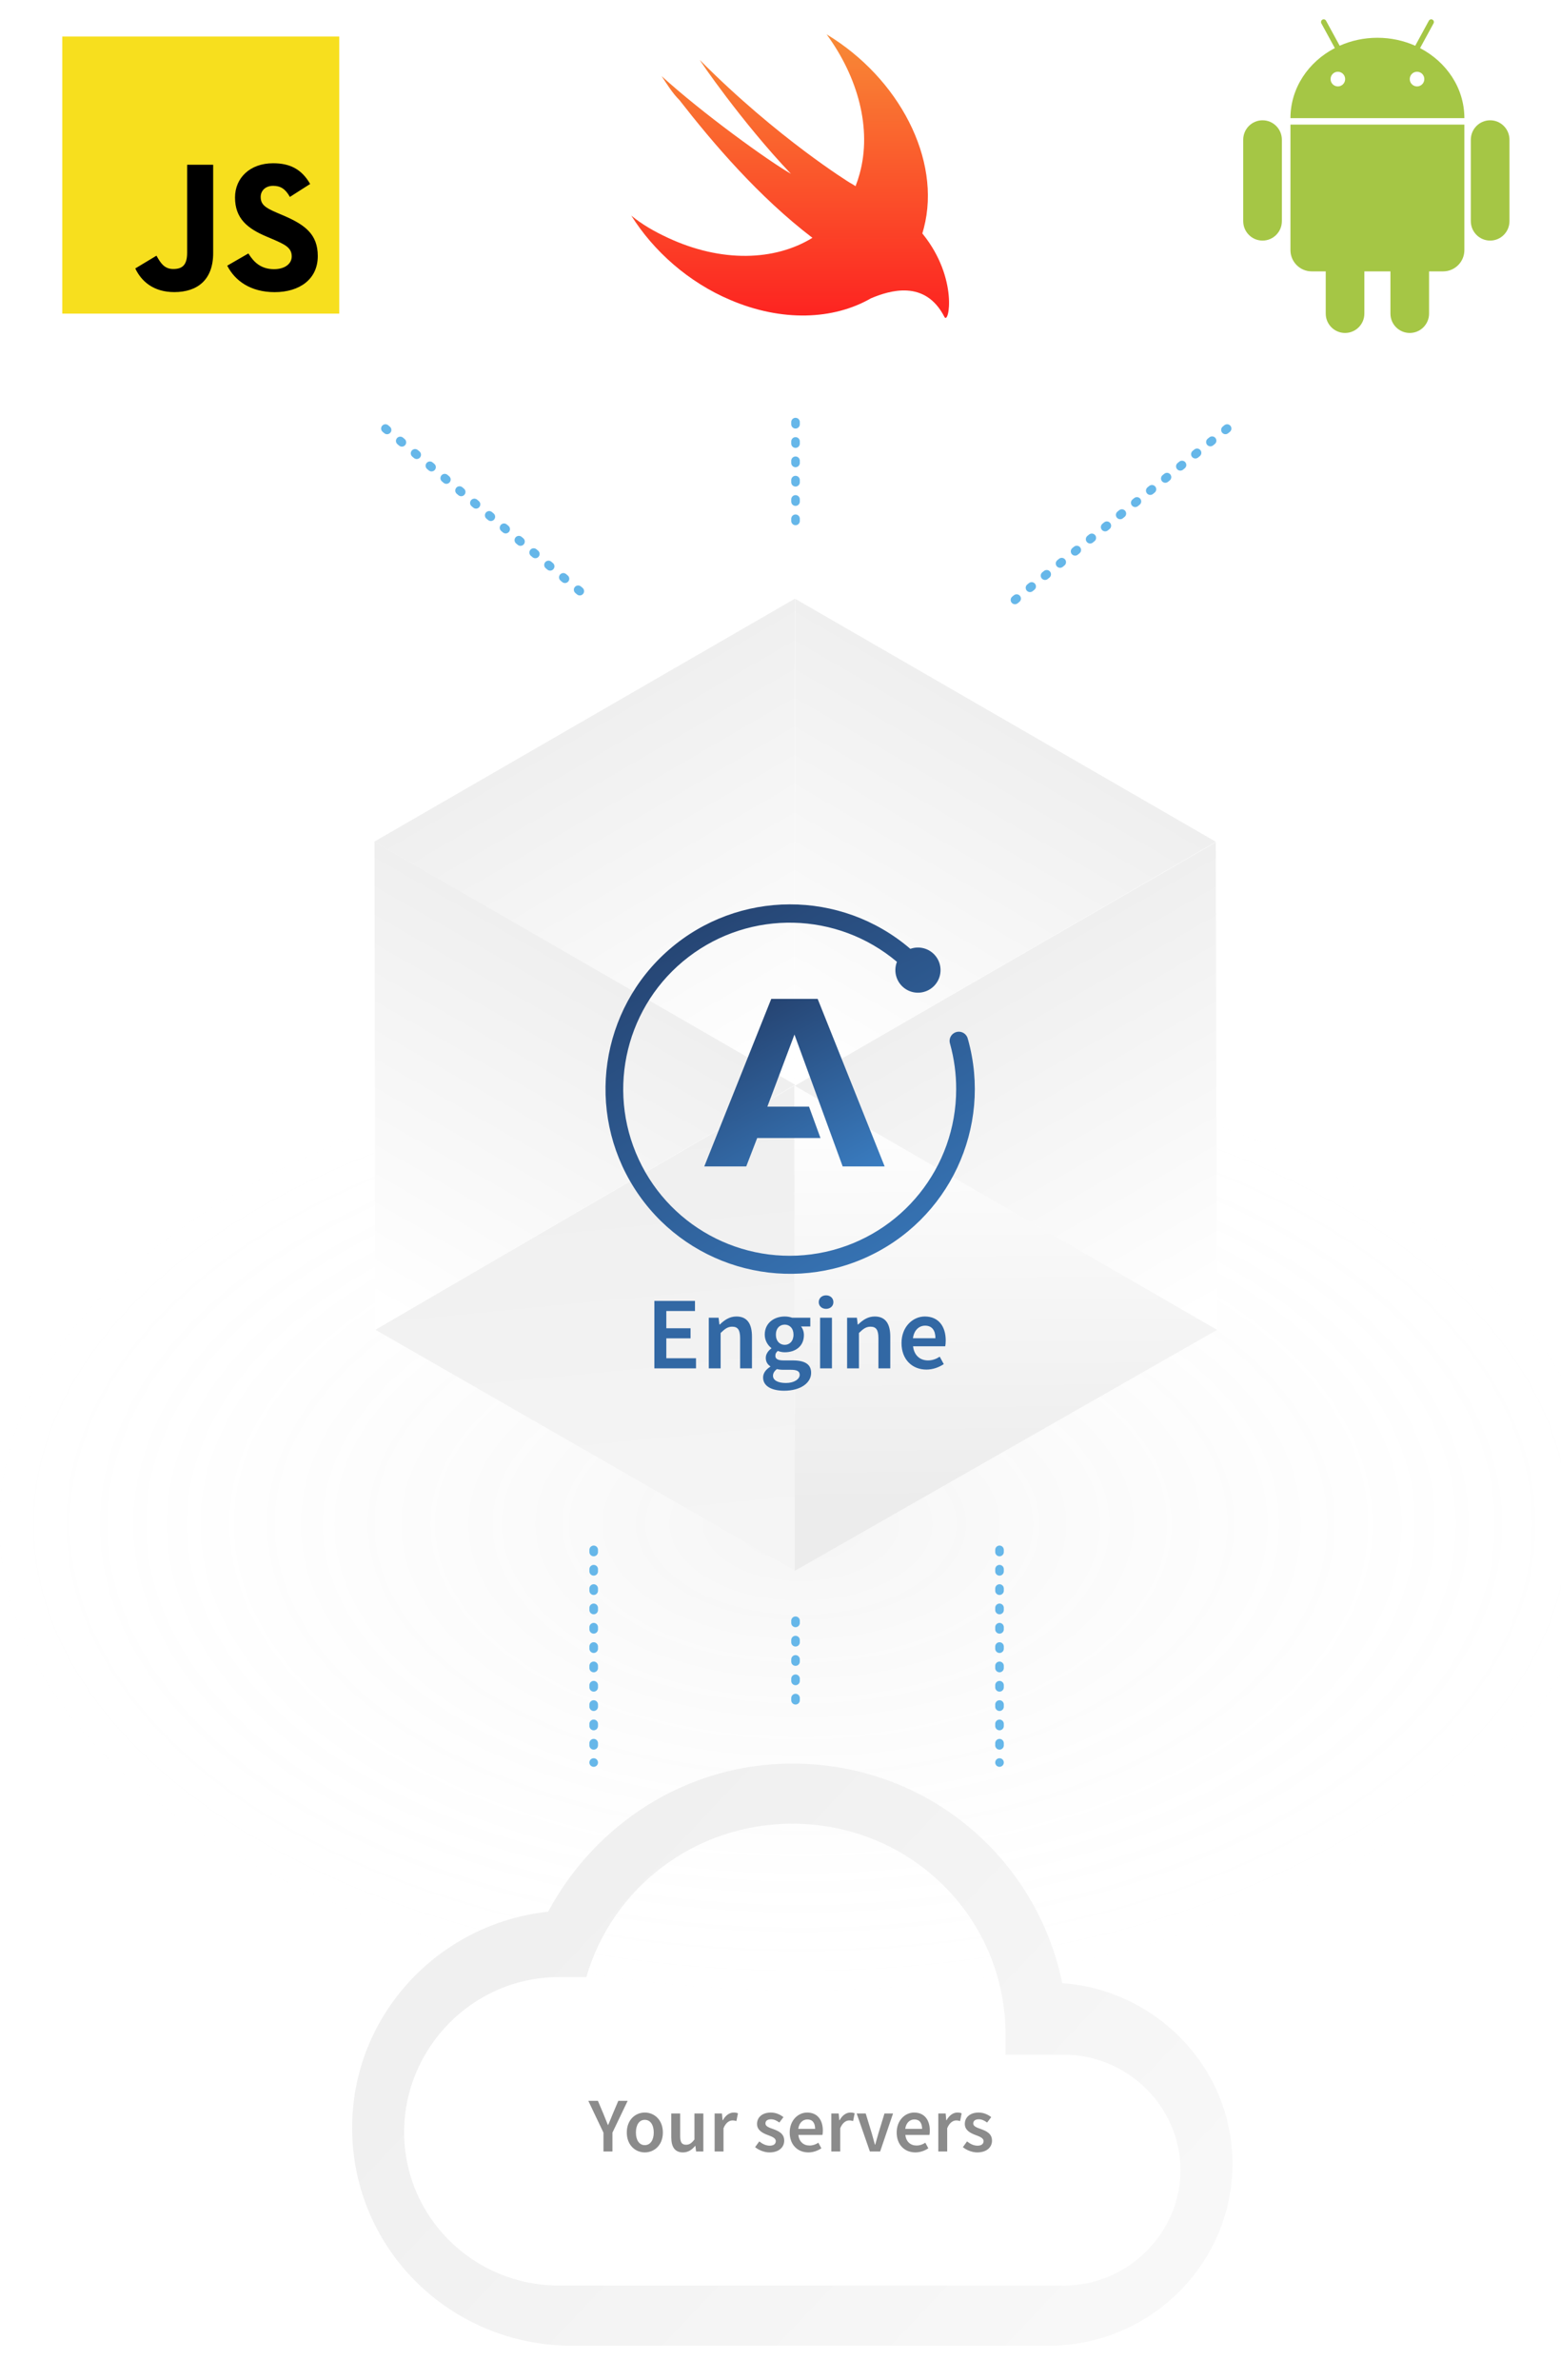 <?xml version="1.0"?>

<svg width="727" height="1108" viewBox="0 0 727 1108" version="1.1" xmlns="http://www.w3.org/2000/svg" xmlns:xlink="http://www.w3.org/1999/xlink">  <title>engine</title> <desc>Created with Sketch.</desc> <defs> <radialGradient cx="50%" cy="50%" fx="50%" fy="50%" r="50%" gradientTransform="translate(0.5,0.5),scale(0.579,1),rotate(90),scale(1,1.721),translate(-0.5,-0.5)" id="radialGradient-1"> <stop stop-color="#9B9B9B" stop-opacity="0.479" offset="0%"></stop> <stop stop-color="#FFFFFF" stop-opacity="0" offset="100%"></stop> </radialGradient> <linearGradient x1="50%" y1="5.774%" x2="50%" y2="100%" id="linearGradient-2"> <stop stop-color="#FFFFFF" offset="0%"></stop> <stop stop-color="#EFEFEF" offset="100%"></stop> </linearGradient> <linearGradient x1="50.725%" y1="10.554%" x2="4.73%" y2="97.278%" id="linearGradient-3"> <stop stop-color="#F5F5F5" offset="0%"></stop> <stop stop-color="#EFEFEF" offset="100%"></stop> </linearGradient> <linearGradient x1="44.595%" y1="22.269%" x2="91.455%" y2="91.004%" id="linearGradient-4"> <stop stop-color="#ECECEC" offset="0%"></stop> <stop stop-color="#FDFDFD" offset="100%"></stop> </linearGradient> <linearGradient x1="0%" y1="-41.07%" x2="104.649%" y2="138.647%" id="linearGradient-5"> <stop stop-color="#1C2A4E" offset="0%"></stop> <stop stop-color="#408ED9" offset="100%"></stop> </linearGradient> <linearGradient x1="23.189%" y1="26.219%" x2="97.397%" y2="72.272%" id="linearGradient-6"> <stop stop-color="#F0F0F0" offset="0%"></stop> <stop stop-color="#F8F8F8" offset="100%"></stop> </linearGradient> <linearGradient x1="50%" y1="0%" x2="50%" y2="100%" id="linearGradient-7"> <stop stop-color="#F88A36" offset="0%"></stop> <stop stop-color="#FD2020" offset="100%"></stop> </linearGradient> <path d="M1.5,0.5 L1.5,99.5" id="path-8"></path> <filter x="-316.7%" y="-9.5%" width="733.3%" height="119.0%" filterUnits="objectBoundingBox" id="filter-9"> <feMorphology radius="2" operator="dilate" in="SourceAlpha" result="shadowSpreadOuter1"></feMorphology> <feOffset dx="0" dy="0" in="shadowSpreadOuter1" result="shadowOffsetOuter1"></feOffset> <feMorphology radius="2" operator="erode" in="SourceAlpha" result="shadowInner"></feMorphology> <feOffset dx="0" dy="0" in="shadowInner" result="shadowInner"></feOffset> <feComposite in="shadowOffsetOuter1" in2="shadowInner" operator="out" result="shadowOffsetOuter1"></feComposite> <feGaussianBlur stdDeviation="2.5" in="shadowOffsetOuter1" result="shadowBlurOuter1"></feGaussianBlur> <feColorMatrix values="0 0 0 0 0.577 0 0 0 0 0.844 0 0 0 0 1 0 0 0 0.846 0" type="matrix" in="shadowBlurOuter1"></feColorMatrix> </filter> <path d="M190.5,0.5 L190.5,99.5" id="path-10"></path> <filter x="-316.7%" y="-9.5%" width="733.3%" height="119.0%" filterUnits="objectBoundingBox" id="filter-11"> <feMorphology radius="2" operator="dilate" in="SourceAlpha" result="shadowSpreadOuter1"></feMorphology> <feOffset dx="0" dy="0" in="shadowSpreadOuter1" result="shadowOffsetOuter1"></feOffset> <feMorphology radius="2" operator="erode" in="SourceAlpha" result="shadowInner"></feMorphology> <feOffset dx="0" dy="0" in="shadowInner" result="shadowInner"></feOffset> <feComposite in="shadowOffsetOuter1" in2="shadowInner" operator="out" result="shadowOffsetOuter1"></feComposite> <feGaussianBlur stdDeviation="2.5" in="shadowOffsetOuter1" result="shadowBlurOuter1"></feGaussianBlur> <feColorMatrix values="0 0 0 0 0.577 0 0 0 0 0.844 0 0 0 0 1 0 0 0 0.846 0" type="matrix" in="shadowBlurOuter1"></feColorMatrix> </filter> <path d="M95.5,33.5 L95.5,73.5" id="path-12"></path> <filter x="-316.7%" y="-23.2%" width="733.3%" height="146.3%" filterUnits="objectBoundingBox" id="filter-13"> <feMorphology radius="2" operator="dilate" in="SourceAlpha" result="shadowSpreadOuter1"></feMorphology> <feOffset dx="0" dy="0" in="shadowSpreadOuter1" result="shadowOffsetOuter1"></feOffset> <feMorphology radius="2" operator="erode" in="SourceAlpha" result="shadowInner"></feMorphology> <feOffset dx="0" dy="0" in="shadowInner" result="shadowInner"></feOffset> <feComposite in="shadowOffsetOuter1" in2="shadowInner" operator="out" result="shadowOffsetOuter1"></feComposite> <feGaussianBlur stdDeviation="2.5" in="shadowOffsetOuter1" result="shadowBlurOuter1"></feGaussianBlur> <feColorMatrix values="0 0 0 0 0.577 0 0 0 0 0.844 0 0 0 0 1 0 0 0 0.846 0" type="matrix" in="shadowBlurOuter1"></feColorMatrix> </filter> <path d="M397.5,138.5 L297.794,219.012" id="path-14"></path> <filter x="-9.5%" y="-11.8%" width="119.1%" height="123.6%" filterUnits="objectBoundingBox" id="filter-15"> <feMorphology radius="2" operator="dilate" in="SourceAlpha" result="shadowSpreadOuter1"></feMorphology> <feOffset dx="0" dy="0" in="shadowSpreadOuter1" result="shadowOffsetOuter1"></feOffset> <feMorphology radius="2" operator="erode" in="SourceAlpha" result="shadowInner"></feMorphology> <feOffset dx="0" dy="0" in="shadowInner" result="shadowInner"></feOffset> <feComposite in="shadowOffsetOuter1" in2="shadowInner" operator="out" result="shadowOffsetOuter1"></feComposite> <feGaussianBlur stdDeviation="2.5" in="shadowOffsetOuter1" result="shadowBlurOuter1"></feGaussianBlur> <feColorMatrix values="0 0 0 0 0.577 0 0 0 0 0.844 0 0 0 0 1 0 0 0 0.846 0" type="matrix" in="shadowBlurOuter1"></feColorMatrix> </filter> <path d="M101.794,138.5 L5.5,219.012" id="path-16"></path> <filter x="-9.9%" y="-11.8%" width="119.7%" height="123.6%" filterUnits="objectBoundingBox" id="filter-17"> <feMorphology radius="2" operator="dilate" in="SourceAlpha" result="shadowSpreadOuter1"></feMorphology> <feOffset dx="0" dy="0" in="shadowSpreadOuter1" result="shadowOffsetOuter1"></feOffset> <feMorphology radius="2" operator="erode" in="SourceAlpha" result="shadowInner"></feMorphology> <feOffset dx="0" dy="0" in="shadowInner" result="shadowInner"></feOffset> <feComposite in="shadowOffsetOuter1" in2="shadowInner" operator="out" result="shadowOffsetOuter1"></feComposite> <feGaussianBlur stdDeviation="2.5" in="shadowOffsetOuter1" result="shadowBlurOuter1"></feGaussianBlur> <feColorMatrix values="0 0 0 0 0.577 0 0 0 0 0.844 0 0 0 0 1 0 0 0 0.846 0" type="matrix" in="shadowBlurOuter1"></feColorMatrix> </filter> <path d="M196.5,135.5 L196.5,182.5" id="path-18"></path> <filter x="-316.7%" y="-19.8%" width="733.3%" height="139.6%" filterUnits="objectBoundingBox" id="filter-19"> <feMorphology radius="2" operator="dilate" in="SourceAlpha" result="shadowSpreadOuter1"></feMorphology> <feOffset dx="0" dy="0" in="shadowSpreadOuter1" result="shadowOffsetOuter1"></feOffset> <feMorphology radius="2" operator="erode" in="SourceAlpha" result="shadowInner"></feMorphology> <feOffset dx="0" dy="0" in="shadowInner" result="shadowInner"></feOffset> <feComposite in="shadowOffsetOuter1" in2="shadowInner" operator="out" result="shadowOffsetOuter1"></feComposite> <feGaussianBlur stdDeviation="2.5" in="shadowOffsetOuter1" result="shadowBlurOuter1"></feGaussianBlur> <feColorMatrix values="0 0 0 0 0.577 0 0 0 0 0.844 0 0 0 0 1 0 0 0 0.846 0" type="matrix" in="shadowBlurOuter1"></feColorMatrix> </filter> </defs> <g id="Diagrams" stroke="none" stroke-width="1" fill="none" fill-rule="evenodd"> <g id="engine"> <ellipse id="shadow" fill="url(#radialGradient-1)" opacity="0.2" cx="373" cy="709.5" rx="381" ry="220.5"></ellipse> <g transform="translate(26, 221)"> <g id="cube"> <g transform="translate(344.5, 341) rotate(-210) translate(-344.5, -341) translate(89, 95)" id="Triangle"> <polygon fill="url(#linearGradient-2)" points="227.398 295.629 340.344 491.483 114.115 491.483"></polygon> <polygon fill="url(#linearGradient-2)" points="114.105 98.357 227.591 295.146 1.037 295.298"></polygon> <polygon fill="url(#linearGradient-3)" points="340.344 99.656 453.459 294.437 227.621 295.313"></polygon> <polygon fill="url(#linearGradient-2)" transform="translate(142.526, 344.297) rotate(60) translate(-142.526, -344.297) " points="142.526 246.071 255.641 442.524 29.411 442.524"></polygon> <polygon fill="url(#linearGradient-4)" transform="translate(255.448, 147.878) rotate(60) translate(-255.448, -147.878) " points="256.121 50.132 369.009 245.624 141.888 245.624"></polygon> <polygon fill="url(#linearGradient-2)" transform="translate(368.802, 344.27) rotate(60) translate(-368.802, -344.27) " points="368.059 245.99 481.917 442.55 255.687 442.55"></polygon> </g> </g> <path d="M278.756,416 L298.148,416 L298.148,411.296 L284.324,411.296 L284.324,402.032 L295.604,402.032 L295.604,397.328 L284.324,397.328 L284.324,389.312 L297.668,389.312 L297.668,384.608 L278.756,384.608 L278.756,416 Z M304.1,416 L309.62,416 L309.62,399.536 C311.588,397.616 312.932,396.608 314.996,396.608 C317.588,396.608 318.692,398.048 318.692,401.936 L318.692,416 L324.212,416 L324.212,401.216 C324.212,395.264 322.004,391.856 316.964,391.856 C313.748,391.856 311.348,393.536 309.236,395.6 L309.044,395.6 L308.66,392.432 L304.1,392.432 L304.1,416 Z M339.188,426.416 C333.572,426.416 329.396,424.4 329.396,420.272 C329.396,418.304 330.596,416.576 332.756,415.232 L332.756,415.04 C331.556,414.272 330.644,413.024 330.644,411.104 C330.644,409.28 331.892,407.696 333.236,406.736 L333.236,406.544 C331.652,405.344 330.164,403.088 330.164,400.304 C330.164,394.88 334.532,391.856 339.476,391.856 C340.772,391.856 341.972,392.096 342.932,392.432 L351.38,392.432 L351.38,396.512 L347.06,396.512 C347.828,397.424 348.404,398.864 348.404,400.496 C348.404,405.728 344.468,408.512 339.476,408.512 C338.468,408.512 337.316,408.32 336.26,407.888 C335.54,408.512 335.108,409.088 335.108,410.144 C335.108,411.488 336.068,412.304 338.948,412.304 L343.124,412.304 C348.788,412.304 351.764,414.032 351.764,418.112 C351.764,422.768 346.868,426.416 339.188,426.416 Z M339.476,405.056 C341.732,405.056 343.556,403.328 343.556,400.304 C343.556,397.376 341.78,395.648 339.476,395.648 C337.172,395.648 335.348,397.328 335.348,400.304 C335.348,403.328 337.172,405.056 339.476,405.056 Z M340.052,422.816 C343.844,422.816 346.436,421.04 346.436,419.024 C346.436,417.2 344.948,416.672 342.26,416.672 L339.044,416.672 C337.748,416.672 336.74,416.576 335.828,416.336 C334.58,417.296 334.004,418.352 334.004,419.456 C334.004,421.568 336.308,422.816 340.052,422.816 Z M355.94,416 L361.46,416 L361.46,392.432 L355.94,392.432 L355.94,416 Z M358.724,388.304 C360.692,388.304 362.132,387.008 362.132,385.184 C362.132,383.312 360.692,382.016 358.724,382.016 C356.756,382.016 355.316,383.312 355.316,385.184 C355.316,387.008 356.756,388.304 358.724,388.304 Z M368.516,416 L374.036,416 L374.036,399.536 C376.004,397.616 377.348,396.608 379.412,396.608 C382.004,396.608 383.108,398.048 383.108,401.936 L383.108,416 L388.628,416 L388.628,401.216 C388.628,395.264 386.42,391.856 381.38,391.856 C378.164,391.856 375.764,393.536 373.652,395.6 L373.46,395.6 L373.076,392.432 L368.516,392.432 L368.516,416 Z M405.476,416.576 C398.948,416.576 393.86,412.016 393.86,404.24 C393.86,396.56 399.188,391.856 404.708,391.856 C411.092,391.856 414.452,396.464 414.452,403.04 C414.452,404.096 414.356,405.152 414.212,405.728 L399.236,405.728 C399.716,409.904 402.404,412.304 406.196,412.304 C408.212,412.304 409.94,411.68 411.668,410.576 L413.54,414.032 C411.284,415.52 408.452,416.576 405.476,416.576 Z M399.188,401.984 L409.652,401.984 C409.652,398.336 408.068,396.128 404.852,396.128 C402.068,396.128 399.668,398.192 399.188,401.984 Z" id="Engine" fill="#3268A4"></path> </g> <g id="mark" transform="translate(282, 421)" fill-rule="nonzero" fill="url(#linearGradient-5)"> <polygon id="Shape" points="98.805 44 77.195 44 46 122 65.542 122 70.642 108.782 100.118 108.782 94.785 94.164 75.383 94.164 88 60.61 110.458 122 130 122"></polygon> <path d="M168.799,62.837 C168.749,62.572 168.673,62.312 168.575,62.061 C168.546,61.977 168.513,61.894 168.473,61.814 C167.528,59.714 165.097,58.731 162.958,59.582 C160.818,60.434 159.728,62.819 160.484,64.994 L160.484,64.994 C162.387,71.858 163.34,78.951 163.316,86.074 C163.308,122.441 138.026,153.915 102.518,161.764 C67.01,169.612 30.819,151.727 15.484,118.752 C0.15,85.777 9.794,46.575 38.676,24.478 C67.558,2.381 107.917,3.328 135.731,26.755 C133.915,31.363 135.56,36.613 139.681,39.361 C143.801,42.109 149.28,41.61 152.836,38.163 C156.392,34.715 157.061,29.254 154.443,25.051 C151.825,20.847 146.629,19.039 141.967,20.71 C109.614,-7.029 61.825,-6.888 29.637,21.043 C-2.55,48.974 -9.426,96.268 13.476,132.208 C36.378,168.149 82.148,181.893 121.06,164.515 C159.972,147.137 180.287,103.88 168.811,62.837 L168.799,62.837 Z" id="Shape"></path> </g> <g id="cloud_queue" transform="translate(164, 821)" fill-rule="nonzero" fill="url(#linearGradient-6)"> <path d="M331.459,242.998 C361.173,242.998 385.78,218.648 385.78,189.245 C385.78,159.842 361.173,135.492 331.459,135.492 L304.299,135.492 L304.299,126.246 C304.299,71.651 260.154,27.985 205,27.985 C159.171,27.985 120.966,58.23 109.087,99.369 L96.358,99.369 C56.469,99.369 24.22,132.123 24.22,171.596 C24.22,211.068 56.469,242.98 96.358,242.98 L331.459,242.98 L331.459,242.998 Z M330.716,102.206 C374.757,105.384 410,141.831 410,186.206 C410,232.964 371.562,271 324.31,271 L102.5,271 C45.647,271 0,225.831 0,169.572 C0,117.268 40.043,74.482 91.293,68.938 C112.921,28.518 155.356,0 205,0 C267.457,0 318.707,43.58 330.716,102.223 L330.716,102.206 Z" id="Shape"></path> </g> <path d="M281.051,1001.568 L281.051,992.811 L274,978 L278.461,978 L281.015,984.018 C281.698,985.784 282.346,987.405 283.101,989.207 L283.245,989.207 C284.001,987.405 284.72,985.784 285.404,984.018 L287.958,978 L292.311,978 L285.224,992.811 L285.224,1001.568 L281.051,1001.568 Z M300.297,1002 C295.908,1002 291.915,998.613 291.915,992.739 C291.915,986.829 295.908,983.441 300.297,983.441 C304.722,983.441 308.715,986.829 308.715,992.739 C308.715,998.613 304.722,1002 300.297,1002 Z M300.297,998.613 C302.887,998.613 304.47,996.27 304.47,992.739 C304.47,989.171 302.887,986.829 300.297,986.829 C297.707,986.829 296.16,989.171 296.16,992.739 C296.16,996.27 297.707,998.613 300.297,998.613 Z M318.068,1002 C320.478,1002 322.205,1000.811 323.752,998.973 L323.86,998.973 L324.184,1001.568 L327.565,1001.568 L327.565,983.874 L323.428,983.874 L323.428,995.982 C322.097,997.712 321.054,998.432 319.507,998.432 C317.6,998.432 316.773,997.351 316.773,994.432 L316.773,983.874 L312.636,983.874 L312.636,994.973 C312.636,999.441 314.291,1002 318.068,1002 Z M332.817,1001.568 L336.954,1001.568 L336.954,990.757 C338.034,988.09 339.724,987.117 341.127,987.117 C341.883,987.117 342.351,987.225 342.962,987.405 L343.682,983.802 C343.142,983.55 342.566,983.441 341.667,983.441 C339.796,983.441 337.926,984.703 336.667,987.009 L336.523,987.009 L336.235,983.874 L332.817,983.874 L332.817,1001.568 Z M358.359,1002 C362.82,1002 365.23,999.55 365.23,996.523 C365.23,993.207 362.568,992.054 360.158,991.153 C358.251,990.468 356.488,989.928 356.488,988.523 C356.488,987.405 357.316,986.577 359.078,986.577 C360.481,986.577 361.741,987.189 362.964,988.09 L364.87,985.568 C363.431,984.45 361.453,983.441 359.007,983.441 C355.049,983.441 352.567,985.64 352.567,988.739 C352.567,991.694 355.193,993.027 357.532,993.892 C359.402,994.613 361.309,995.261 361.309,996.739 C361.309,997.964 360.409,998.865 358.503,998.865 C356.704,998.865 355.193,998.108 353.61,996.883 L351.668,999.55 C353.395,1000.955 355.949,1002 358.359,1002 Z M376.49,1002 C371.597,1002 367.784,998.577 367.784,992.739 C367.784,986.973 371.777,983.441 375.914,983.441 C380.699,983.441 383.217,986.901 383.217,991.838 C383.217,992.631 383.145,993.423 383.037,993.856 L371.813,993.856 C372.173,996.991 374.188,998.793 377.029,998.793 C378.54,998.793 379.835,998.324 381.131,997.495 L382.533,1000.09 C380.843,1001.207 378.72,1002 376.49,1002 Z M371.777,991.045 L379.62,991.045 C379.62,988.306 378.432,986.649 376.022,986.649 C373.936,986.649 372.137,988.198 371.777,991.045 Z M387.174,1001.568 L391.311,1001.568 L391.311,990.757 C392.39,988.09 394.081,987.117 395.484,987.117 C396.24,987.117 396.707,987.225 397.319,987.405 L398.038,983.802 C397.499,983.55 396.923,983.441 396.024,983.441 C394.153,983.441 392.282,984.703 391.023,987.009 L390.879,987.009 L390.592,983.874 L387.174,983.874 L387.174,1001.568 Z M405.125,1001.568 L409.91,1001.568 L415.917,983.874 L411.924,983.874 L409.118,993.063 C408.615,994.793 408.111,996.595 407.607,998.396 L407.463,998.396 C406.996,996.595 406.456,994.793 405.989,993.063 L403.183,983.874 L398.974,983.874 L405.125,1001.568 Z M426.314,1002 C421.421,1002 417.608,998.577 417.608,992.739 C417.608,986.973 421.601,983.441 425.738,983.441 C430.523,983.441 433.041,986.901 433.041,991.838 C433.041,992.631 432.969,993.423 432.861,993.856 L421.637,993.856 C421.997,996.991 424.011,998.793 426.853,998.793 C428.364,998.793 429.659,998.324 430.954,997.495 L432.357,1000.09 C430.667,1001.207 428.544,1002 426.314,1002 Z M421.601,991.045 L429.444,991.045 C429.444,988.306 428.256,986.649 425.846,986.649 C423.76,986.649 421.961,988.198 421.601,991.045 Z M436.998,1001.568 L441.135,1001.568 L441.135,990.757 C442.214,988.09 443.905,987.117 445.308,987.117 C446.064,987.117 446.531,987.225 447.143,987.405 L447.862,983.802 C447.323,983.55 446.747,983.441 445.848,983.441 C443.977,983.441 442.106,984.703 440.847,987.009 L440.703,987.009 L440.416,983.874 L436.998,983.874 L436.998,1001.568 Z M455.129,1002 C459.59,1002 462,999.55 462,996.523 C462,993.207 459.338,992.054 456.928,991.153 C455.021,990.468 453.258,989.928 453.258,988.523 C453.258,987.405 454.086,986.577 455.848,986.577 C457.251,986.577 458.511,987.189 459.734,988.09 L461.64,985.568 C460.201,984.45 458.223,983.441 455.777,983.441 C451.819,983.441 449.337,985.64 449.337,988.739 C449.337,991.694 451.963,993.027 454.302,993.892 C456.172,994.613 458.079,995.261 458.079,996.739 C458.079,997.964 457.179,998.865 455.273,998.865 C453.474,998.865 451.963,998.108 450.38,996.883 L448.438,999.55 C450.165,1000.955 452.719,1002 455.129,1002 Z" id="Your-servers" fill="#8B8B8B"></path> <g id="logo-android" transform="translate(579, 9)" fill-rule="nonzero" fill="#A5C645"> <path d="M2.59007073e-15,93.951 C2.59007073e-15,98.951 4.03,103 9,103 C13.97,103 18,98.951 18,93.951 L18,56.049 C18,51.053 13.97,47 9,47 C4.03,47 0,51.053 0,56.049 L2.59007073e-15,93.951 Z" id="Shape"></path> <path d="M124,93.951 C124,98.951 119.972,103 115.001,103 C110.03,103 106,98.951 106,93.951 L106,56.049 C106,51.052 110.03,47 115.001,47 C119.972,47 124,51.052 124,56.049 L124,93.951 Z" id="Shape"></path> <path d="M102.711,49 L102.423,49 L22.577,49 L22.289,49 L22,49 L22,107.435 C22,112.894 26.437,117.336 31.889,117.336 L38.432,117.336 L38.432,136.995 C38.432,141.97 42.459,146 47.426,146 C52.394,146 56.42,141.97 56.42,136.995 L56.42,117.336 L68.564,117.336 L68.564,136.995 C68.564,141.97 72.592,146 77.559,146 C82.525,146 86.554,141.97 86.554,136.995 L86.554,117.336 L93.107,117.336 C98.562,117.336 103,112.895 103,107.435 L103,49 L102.711,49 Z" id="Shape"></path> <path d="M82.363,13.401 L88.645,1.864 C88.976,1.254 88.755,0.489 88.15,0.155 C87.545,-0.179 86.786,0.045 86.453,0.654 L80.111,12.303 C74.786,9.923 68.811,8.588 62.498,8.588 C56.198,8.588 50.234,9.918 44.916,12.289 L38.58,0.654 C38.249,0.045 37.49,-0.179 36.884,0.155 C36.279,0.489 36.057,1.255 36.389,1.863 L42.664,13.385 C30.333,19.799 22,31.998 22,46 L103,46 C103,32.008 94.679,19.818 82.363,13.401 Z M44.082,31.231 C42.208,31.231 40.689,29.702 40.689,27.813 C40.689,25.927 42.208,24.396 44.082,24.396 C45.953,24.396 47.475,25.927 47.475,27.813 C47.475,29.702 45.953,31.231 44.082,31.231 Z M80.953,31.231 C79.08,31.231 77.559,29.702 77.559,27.813 C77.559,25.927 79.08,24.396 80.953,24.396 C82.825,24.396 84.345,25.927 84.345,27.813 C84.345,29.702 82.825,31.231 80.953,31.231 Z" id="Shape"></path> </g> <g id="logo-js" transform="translate(29, 17)" fill-rule="nonzero"> <rect id="Rectangle-path" fill="#F7DF1E" x="0" y="0" width="129" height="129"></rect> <path d="M86.68,100.989 C89.278,105.206 92.658,108.306 98.636,108.306 C103.658,108.306 106.866,105.811 106.866,102.363 C106.866,98.231 103.57,96.768 98.042,94.364 L95.012,93.072 C86.266,89.367 80.456,84.727 80.456,74.916 C80.456,65.879 87.382,59 98.206,59 C105.912,59 111.452,61.666 115.444,68.648 L106.006,74.672 C103.928,70.968 101.686,69.508 98.206,69.508 C94.656,69.508 92.406,71.747 92.406,74.672 C92.406,78.287 94.658,79.75 99.858,81.989 L102.888,83.28 C113.186,87.67 119,92.146 119,102.208 C119,113.057 110.428,119 98.916,119 C87.661,119 80.389,113.667 76.831,106.678 L86.68,100.989 Z M43.866,102.033 C45.77,105.392 47.502,108.231 51.666,108.231 C55.648,108.231 58.16,106.682 58.16,100.659 L58.16,59.688 L70.279,59.688 L70.279,100.822 C70.279,113.299 62.922,118.978 52.182,118.978 C42.478,118.978 36.858,113.985 34,107.971 L43.866,102.033 Z" id="Shape" fill="#000000"></path> </g> <g id="logo-swift" transform="translate(294, 16)" fill-rule="nonzero" fill="url(#linearGradient-7)"> <path d="M111.635,122.867 C94.201,132.891 70.231,133.921 46.115,123.633 C26.588,115.364 10.386,100.89 0,84.353 C4.985,88.487 10.802,91.796 17.033,94.689 C41.938,106.307 66.838,105.512 84.361,94.719 C84.35,94.707 84.343,94.7 84.335,94.689 C59.408,75.668 38.221,50.858 22.435,30.598 C19.11,27.29 16.617,23.155 14.124,19.434 C33.235,36.8 63.563,58.714 74.363,64.919 C51.516,40.935 31.158,11.165 31.987,11.99 C68.132,48.378 101.785,69.054 101.785,69.054 C102.898,69.678 103.757,70.199 104.448,70.664 C105.177,68.82 105.815,66.905 106.353,64.919 C112.169,43.831 105.524,19.846 90.982,0 C124.631,20.261 144.575,58.301 136.263,90.142 C136.047,91.001 135.811,91.849 135.557,92.681 C135.654,92.797 135.751,92.916 135.849,93.038 C152.464,113.714 147.896,135.628 145.819,131.493 C136.805,113.937 120.118,119.306 111.635,122.868 L111.635,122.867 Z" id="Shape"></path> </g> <g id="lines" transform="translate(275, 721)" stroke-linecap="round" stroke-dasharray="1,8"> <g id="Line"> <use fill="black" fill-opacity="1" filter="url(#filter-9)" xlink:href="#path-8"></use> <use stroke="#66B7E9" stroke-width="4" xlink:href="#path-8"></use> </g> <g id="Line"> <use fill="black" fill-opacity="1" filter="url(#filter-11)" xlink:href="#path-10"></use> <use stroke="#66B7E9" stroke-width="4" xlink:href="#path-10"></use> </g> <g id="Line-2"> <use fill="black" fill-opacity="1" filter="url(#filter-13)" xlink:href="#path-12"></use> <use stroke="#66B7E9" stroke-width="4" xlink:href="#path-12"></use> </g> </g> <g id="lines" transform="translate(174, 61)" stroke-linecap="round" stroke-dasharray="1,8"> <g id="Line"> <use fill="black" fill-opacity="1" filter="url(#filter-15)" xlink:href="#path-14"></use> <use stroke="#66B7E9" stroke-width="4" xlink:href="#path-14"></use> </g> <g id="Line" transform="translate(53.647, 178.756) scale(-1, 1) translate(-53.647, -178.756) "> <use fill="black" fill-opacity="1" filter="url(#filter-17)" xlink:href="#path-16"></use> <use stroke="#66B7E9" stroke-width="4" xlink:href="#path-16"></use> </g> <g id="Line-2"> <use fill="black" fill-opacity="1" filter="url(#filter-19)" xlink:href="#path-18"></use> <use stroke="#66B7E9" stroke-width="4" xlink:href="#path-18"></use> </g> </g> </g> </g>
</svg>